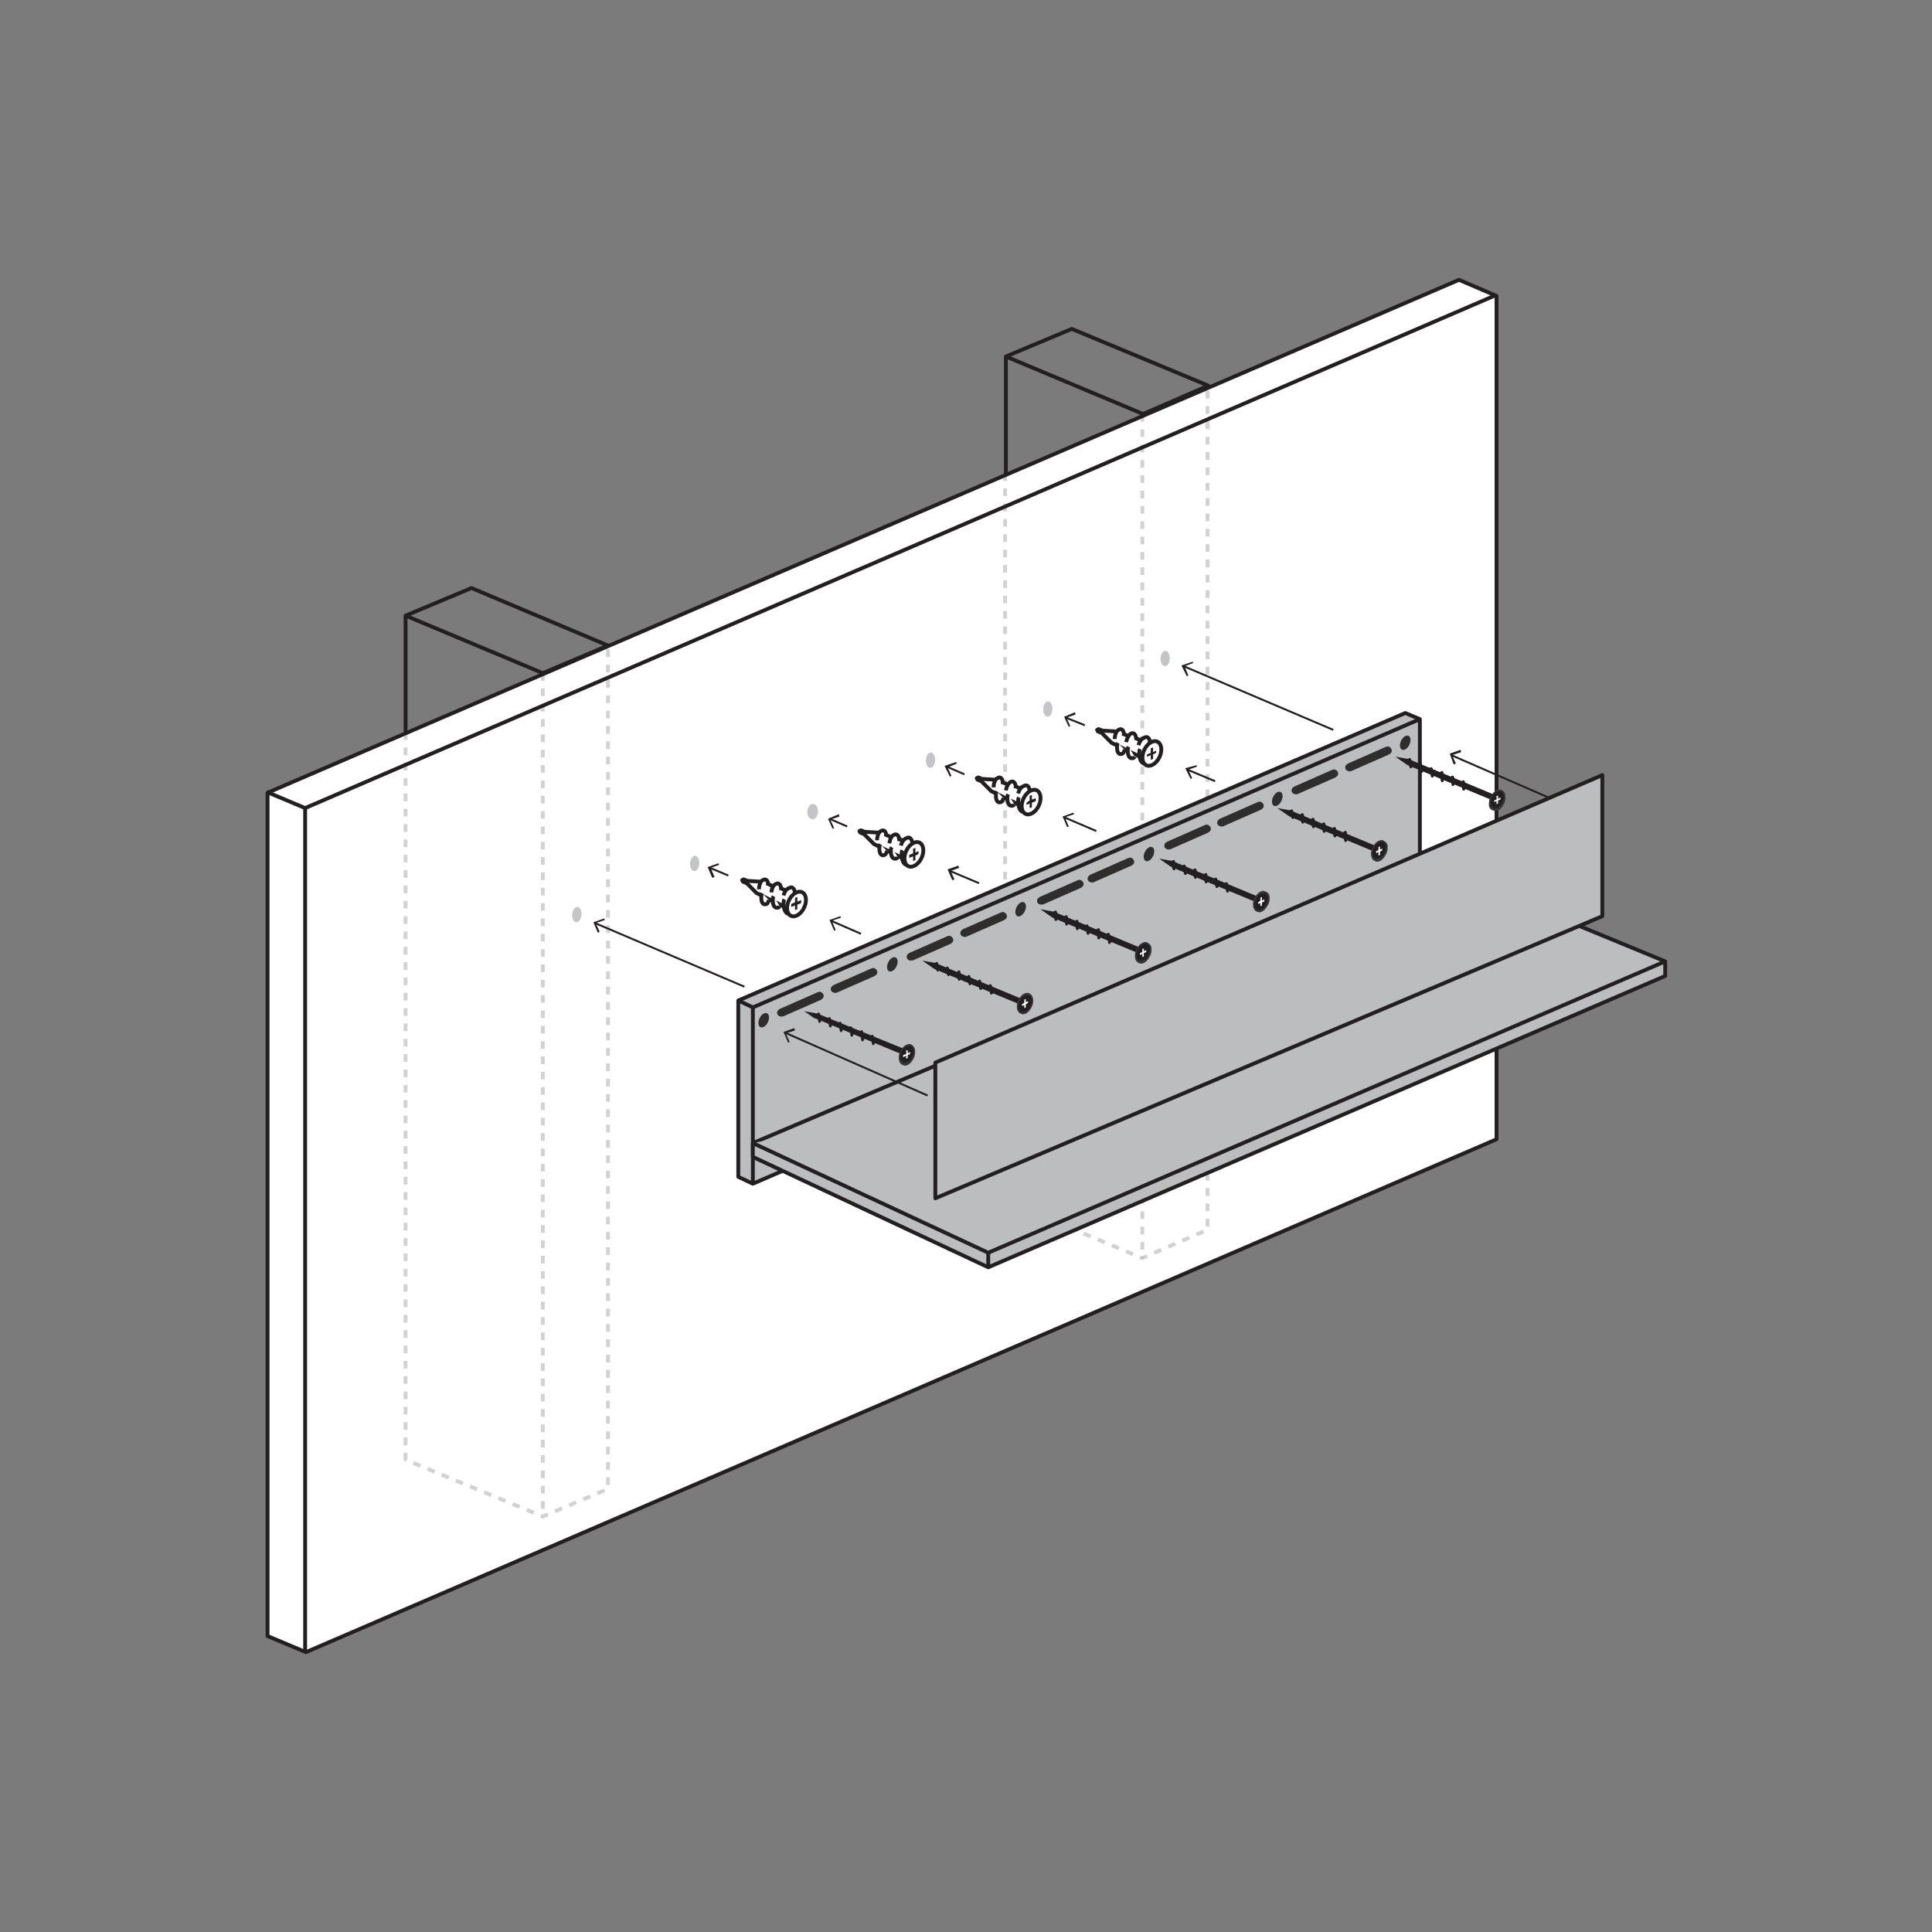 <svg xml:space="preserve" style="enable-background:new 0 0 252 252;" viewBox="0 0 252 252" y="0px" x="0px" xmlns:xlink="http://www.w3.org/1999/xlink" xmlns="http://www.w3.org/2000/svg" id="Layer_1" version="1.1">
<rect x="0" y="0" width="252" height="252" fill="#808080" stroke="none"/>
<style type="text/css">
	.st0{opacity:5.000000e-02;fill:#231F20;enable-background:new    ;}
	.st1{fill:none;stroke:#231F20;stroke-width:0.5;stroke-linejoin:round;stroke-miterlimit:10;}
	.st2{fill:#FFFFFF;stroke:#231F20;stroke-width:0.5;stroke-linejoin:round;stroke-miterlimit:10;}
	
		.st3{opacity:0.2;fill:none;stroke:#231F20;stroke-width:0.5;stroke-linejoin:round;stroke-miterlimit:10;stroke-dasharray:1,1;enable-background:new    ;}
	.st4{fill:#C4C5C7;}
	.st5{fill:#BBBDBF;stroke:#231F20;stroke-width:0.5;stroke-linejoin:round;stroke-miterlimit:10;}
	.st6{fill:none;stroke:#231F20;stroke-width:0.25;stroke-miterlimit:10;}
	.st7{fill:#231F20;}
	.st8{fill:#FFFFFF;stroke:#231F20;stroke-width:0.5;stroke-linejoin:round;stroke-miterlimit:10;}
	.st9{fill:#383334;}
	.st10{fill:#FFFFFF;}
	.st11{fill:#302D2D;}
</style>
<rect height="252" width="252" class="st0"></rect>
<g>
	<g>
		<polygon points="52.9,190.4 70.8,197.8 79.3,194.2 79.3,84.2 61.5,76.7 52.9,80.3" class="st1"></polygon>
		<polyline points="79.3,84.2 70.8,87.8 52.9,80.3" class="st1"></polyline>
		<line y2="197.8" x2="70.8" y1="87.8" x1="70.8" class="st1"></line>
	</g>
	<g>
		<polygon points="131.2,156.5 149.1,164 157.6,160.4 157.6,50.3 139.8,42.9 131.2,46.5" class="st1"></polygon>
		<polyline points="157.6,50.3 149.1,54 131.2,46.5" class="st1"></polyline>
		<line y2="164" x2="149.1" y1="54" x1="149.1" class="st1"></line>
	</g>
	<g>
		<polygon points="34.9,213.4 39.9,215.5 195.2,148.6 195.2,38.6 190.3,36.5 34.9,103.4" class="st2"></polygon>
		<polyline points="195.1,38.5 39.8,105.4 34.8,103.3" class="st1"></polyline>
		<line y2="215.4" x2="39.8" y1="105.4" x1="39.8" class="st1"></line>
	</g>
	<g>
		<polyline points="52.9,95.5 52.9,190.4 70.8,197.8 79.3,194.2 79.3,84.2" class="st3"></polyline>
		<line y2="197.8" x2="70.8" y1="87.8" x1="70.8" class="st3"></line>
	</g>
	<g>
		<polyline points="131.1,61.7 131.1,156.6 149,164.1 157.5,160.4 157.5,50.4" class="st3"></polyline>
		<line y2="164.1" x2="149" y1="54" x1="149" class="st3"></line>
	</g>
</g>
<g>
	
		<ellipse ry="0.6" rx="1" cy="119.3" cx="75.3" class="st4" transform="matrix(8.670297e-02 -0.996 0.996 8.670297e-02 -50.108 183.945)"></ellipse>
	
		<ellipse ry="0.6" rx="1" cy="112.6" cx="90.6" class="st4" transform="matrix(7.600059e-02 -0.997 0.997 7.600059e-02 -28.535 194.392)"></ellipse>
	
		<ellipse ry="0.7" rx="1" cy="105.9" cx="106" class="st4" transform="matrix(6.539733e-02 -0.998 0.998 6.539733e-02 -6.62 204.72)"></ellipse>
	
		<ellipse ry="0.6" rx="1" cy="99.2" cx="121.3" class="st4" transform="matrix(5.470015e-02 -0.999 0.999 5.470015e-02 15.636 214.906)"></ellipse>
	
		<ellipse ry="0.6" rx="1" cy="92.5" cx="136.7" class="st4" transform="matrix(4.410120e-02 -0.999 0.999 4.410120e-02 38.232 224.967)"></ellipse>
	
		<ellipse ry="0.6" rx="1" cy="85.8" cx="152" class="st4" transform="matrix(3.340140e-02 -0.999 0.999 3.340140e-02 61.184 234.873)"></ellipse>
</g>
<polygon points="96.3,153.5 98.2,154.4 185.2,116.8 185.2,93.8 183.3,93 96.3,130.5" class="st5"></polygon>
<polyline points="185.2,93.8 98.2,131.4 96.3,130.5" class="st1"></polyline>
<line y2="154.4" x2="98.2" y1="131.4" x1="98.2" class="st1"></line>
<g>
	<g>
		<line y2="120.4" x2="77.6" y1="128.7" x1="97.1" class="st6"></line>
		<g>
			<polygon points="78.8,119.8 78.9,120 77.7,120.4 78.2,121.5 78,121.7 77.4,120.3" class="st7"></polygon>
		</g>
	</g>
</g>
<g>
	<g>
		<line y2="113.2" x2="92.6" y1="114.2" x1="95" class="st6"></line>
		<g>
			<polygon points="93.7,112.6 93.8,112.8 92.7,113.2 93.2,114.4 92.9,114.5 92.3,113.1" class="st7"></polygon>
		</g>
	</g>
</g>
<g>
	<g>
		<line y2="120.1" x2="108.4" y1="121.8" x1="112.3" class="st6"></line>
		<g>
			<polygon points="109.6,119.5 109.7,119.7 108.5,120.1 109,121.3 108.8,121.4 108.2,120" class="st7"></polygon>
		</g>
	</g>
</g>
<g>
	<g>
		<line y2="106.8" x2="108.2" y1="107.8" x1="110.5" class="st6"></line>
		<g>
			<polygon points="109.4,106.2 109.5,106.5 108.3,106.9 108.8,108 108.6,108.1 108,106.8" class="st7"></polygon>
		</g>
	</g>
</g>
<g>
	<g>
		<line y2="113.6" x2="123.9" y1="115.2" x1="127.7" class="st6"></line>
		<g>
			<polygon points="125,112.9 125.1,113.2 124,113.6 124.5,114.7 124.2,114.8 123.6,113.4" class="st7"></polygon>
		</g>
	</g>
</g>
<g>
	<g>
		<line y2="100" x2="123.5" y1="101" x1="125.8" class="st6"></line>
		<g>
			<polygon points="124.7,99.4 124.8,99.6 123.6,100.1 124.1,101.2 123.9,101.3 123.2,99.9" class="st7"></polygon>
		</g>
	</g>
</g>
<g>
	<g>
		<line y2="106.6" x2="138.8" y1="108.4" x1="143" class="st6"></line>
		<g>
			<polygon points="140,106 140.1,106.2 138.9,106.6 139.4,107.8 139.2,107.9 138.6,106.5" class="st7"></polygon>
		</g>
	</g>
</g>
<g>
	<g>
		<line y2="93.6" x2="139" y1="94.6" x1="141.5" class="st6"></line>
		<g>
			<polygon points="140.2,92.9 140.3,93.2 139.1,93.6 139.6,94.7 139.4,94.8 138.8,93.5" class="st7"></polygon>
		</g>
	</g>
</g>
<g>
	<g>
		<line y2="100.4" x2="154.9" y1="101.9" x1="158.5" class="st6"></line>
		<g>
			<polygon points="156.1,99.8 156.1,100 155,100.4 155.5,101.5 155.3,101.6 154.6,100.2" class="st7"></polygon>
		</g>
	</g>
</g>
<g>
	<g>
		<line y2="86.9" x2="154.4" y1="95.2" x1="173.9" class="st6"></line>
		<g>
			<polygon points="155.6,86.3 155.6,86.5 154.5,86.9 155,88.1 154.8,88.2 154.1,86.8" class="st7"></polygon>
		</g>
	</g>
</g>
<g>
	<g>
		<path d="M129.8,101.7l-1.7-0.1l-0.5-0.2c0,0-0.2,0.1-0.2,0.1l0.1,0.2l0.5,0.2l1.3,1.3l4.5,2.2l0.8-2.1" class="st2"></path>
		<g>
			<g>
				<path d="M130.9,104.1c-0.1,0.2-0.1,0.4-0.3,0.5c-0.4,0.2-0.7-0.1-0.7-0.8c0-0.2,0-0.4,0.1-0.6" class="st2"></path>
				<path d="M129.6,102.7c0-0.5,0.2-1.1,0.5-1.2c0.3-0.2,0.7-0.1,0.7,0.7" class="st1"></path>
			</g>
			<g>
				<path d="M132.3,104.9c-0.1,0.2-0.2,0.2-0.4,0.2c-0.3,0-0.5-0.4-0.5-0.9c0,0,0-0.1,0-0.1c0-0.2,0-0.3,0.1-0.5" class="st2"></path>
				<path d="M131.2,103.1c0.1-0.6,0.4-1,0.6-1.1c0.3-0.2,0.7,0,0.7,0.8" class="st1"></path>
			</g>
			<g>
				<path d="M133.6,105.8c-0.4,0.3-0.8-0.4-0.8-1.2c0-0.2,0-0.4,0.1-0.6" class="st2"></path>
				<path d="M132.8,103.5c0.2-0.7,0.5-0.9,0.8-1c0.4-0.2,0.7,0.1,0.7,0.8" class="st1"></path>
			</g>
		</g>
		<g>
			
				<ellipse ry="1.1" rx="1.7" cy="104.6" cx="134.4" class="st8" transform="matrix(0.428 -0.904 0.904 0.428 -17.586 181.35)"></ellipse>
			<polygon points="135.1,104.1 134.6,104.3 134.6,103.7 134.3,103.8 134.3,104.4 133.9,104.7 133.9,105 134.3,104.8 
				134.3,105.4 134.6,105.3 134.6,104.7 135.1,104.5" class="st7"></polygon>
		</g>
		<line y2="102" x2="130.6" y1="102.3" x1="131.4" class="st1"></line>
		<line y2="102.5" x2="132.3" y1="102.9" x1="133.2" class="st1"></line>
	</g>
</g>
<g>
	<g>
		<path d="M114.5,108.6l-1.7-0.1l-0.5-0.2c0,0-0.2,0.1-0.2,0.1l0.1,0.2l0.5,0.2l1.3,1.3l4.5,2.2l0.8-2.1" class="st2"></path>
		<g>
			<g>
				<path d="M115.7,111c-0.1,0.2-0.1,0.4-0.3,0.5c-0.4,0.2-0.7-0.1-0.7-0.8c0-0.2,0-0.4,0.1-0.6" class="st2"></path>
				<path d="M114.4,109.6c0-0.5,0.2-1.1,0.5-1.2c0.3-0.2,0.7-0.1,0.7,0.7" class="st1"></path>
			</g>
			<g>
				<path d="M117.1,111.8c-0.1,0.2-0.2,0.2-0.4,0.2c-0.3,0-0.5-0.4-0.5-0.9c0,0,0-0.1,0-0.1c0-0.2,0-0.3,0.1-0.5" class="st2"></path>
				<path d="M116,110c0.1-0.6,0.3-1,0.6-1.1c0.3-0.2,0.7,0,0.7,0.8" class="st1"></path>
			</g>
			<g>
				<path d="M118.4,112.7c-0.4,0.3-0.8-0.4-0.8-1.2c0-0.2,0-0.4,0.1-0.6" class="st2"></path>
				<path d="M117.5,110.3c0.2-0.7,0.5-0.9,0.8-1c0.3-0.2,0.7,0.1,0.7,0.8" class="st1"></path>
			</g>
		</g>
		<g>
			
				<ellipse ry="1.1" rx="1.7" cy="111.4" cx="119.2" class="st8" transform="matrix(0.428 -0.904 0.904 0.428 -32.521 171.522)"></ellipse>
			<polygon points="119.8,111 119.4,111.2 119.4,110.6 119.1,110.7 119.1,111.3 118.6,111.5 118.6,111.9 119.1,111.7 
				119.1,112.3 119.4,112.2 119.4,111.6 119.8,111.4" class="st7"></polygon>
		</g>
		<line y2="108.8" x2="115.4" y1="109.2" x1="116.2" class="st1"></line>
		<line y2="109.4" x2="117.1" y1="109.7" x1="118" class="st1"></line>
	</g>
</g>
<g>
	<g>
		<path d="M99.2,115l-1.7-0.1l-0.5-0.2c0,0-0.2,0.1-0.2,0.1l0.1,0.2l0.5,0.2l1.3,1.3l4.5,2.2l0.8-2.1" class="st2"></path>
		<g>
			<g>
				<path d="M100.3,117.4c-0.1,0.2-0.1,0.4-0.3,0.5c-0.4,0.2-0.7-0.1-0.7-0.8c0-0.2,0-0.4,0.1-0.6" class="st2"></path>
				<path d="M99,116c0-0.5,0.2-1.1,0.5-1.2c0.3-0.2,0.7-0.1,0.7,0.7" class="st1"></path>
			</g>
			<g>
				<path d="M101.7,118.2c-0.1,0.2-0.2,0.2-0.4,0.2c-0.3,0-0.5-0.4-0.5-0.9c0,0,0-0.1,0-0.1c0-0.2,0-0.3,0.1-0.5" class="st2"></path>
				<path d="M100.6,116.4c0.1-0.6,0.3-1,0.6-1.1c0.3-0.2,0.7,0,0.7,0.8" class="st1"></path>
			</g>
			<g>
				<path d="M103,119.1c-0.4,0.3-0.8-0.4-0.8-1.2c0-0.2,0-0.4,0.1-0.6" class="st2"></path>
				<path d="M102.2,116.8c0.2-0.7,0.5-0.9,0.8-1c0.3-0.2,0.7,0.1,0.7,0.8" class="st1"></path>
			</g>
		</g>
		<g>
			
				<ellipse ry="1.1" rx="1.7" cy="117.9" cx="103.8" class="st8" transform="matrix(0.428 -0.904 0.904 0.428 -47.114 161.29)"></ellipse>
			<polygon points="104.5,117.4 104,117.6 104,117 103.7,117.1 103.7,117.7 103.2,117.9 103.2,118.3 103.7,118.1 
				103.7,118.7 104,118.6 104,118 104.5,117.8" class="st7"></polygon>
		</g>
		<line y2="115.2" x2="100" y1="115.6" x1="100.8" class="st1"></line>
		<line y2="115.8" x2="101.7" y1="116.2" x1="102.6" class="st1"></line>
	</g>
</g>
<g>
	<g>
		<path d="M145.5,95.4l-1.7-0.1l-0.5-0.2c0,0-0.2,0.1-0.2,0.1l0.1,0.2l0.5,0.2l1.3,1.3l4.5,2.2l0.8-2.1" class="st2"></path>
		<g>
			<g>
				<path d="M146.7,97.8c-0.1,0.2-0.1,0.4-0.3,0.5c-0.4,0.2-0.7-0.1-0.7-0.8c0-0.2,0-0.4,0.1-0.6" class="st2"></path>
				<path d="M145.4,96.4c0-0.5,0.2-1.1,0.5-1.2c0.3-0.2,0.7-0.1,0.7,0.7" class="st1"></path>
			</g>
			<g>
				<path d="M148,98.7c-0.1,0.2-0.2,0.2-0.4,0.2c-0.3,0-0.5-0.4-0.5-0.9c0,0,0-0.1,0-0.1c0-0.2,0-0.3,0.1-0.5" class="st2"></path>
				<path d="M146.9,96.8c0.1-0.6,0.4-1,0.6-1.1c0.3-0.2,0.7,0,0.7,0.8" class="st1"></path>
			</g>
			<g>
				<path d="M149.4,99.5c-0.4,0.3-0.8-0.4-0.8-1.2c0-0.2,0-0.4,0.1-0.6" class="st2"></path>
				<path d="M148.5,97.2c0.2-0.7,0.5-0.9,0.8-1c0.4-0.2,0.7,0.1,0.7,0.8" class="st1"></path>
			</g>
		</g>
		<g>
			
				<ellipse ry="1.1" rx="1.7" cy="98.3" cx="150.2" class="st8" transform="matrix(0.428 -0.904 0.904 0.428 -2.905 191.99)"></ellipse>
			<polygon points="150.8,97.9 150.4,98.1 150.4,97.5 150.1,97.6 150.1,98.2 149.6,98.4 149.6,98.7 150.1,98.5 
				150.1,99.1 150.4,99 150.4,98.4 150.8,98.2" class="st7"></polygon>
		</g>
		<line y2="95.7" x2="146.4" y1="96" x1="147.2" class="st1"></line>
		<line y2="96.3" x2="148.1" y1="96.6" x1="149" class="st1"></line>
	</g>
</g>
<g>
	<polygon points="98.2,150.9 128.9,165.3 217.2,127.3 217.2,125.4 185.2,112.2 98.2,149.1" class="st5"></polygon>
	<polyline points="217.2,125.4 128.9,163.4 98.2,149.1" class="st5"></polyline>
	<line y2="165.3" x2="128.9" y1="163.4" x1="128.9" class="st1"></line>
</g>
<g>
	<g>
		<path d="M183.7,99L183.7,99C183.7,99,183.6,99,183.7,99L183.7,99l-1.7-0.3l1.3,0.9l0.3,0.2l11.1,4.6l0.3-0.7L183.7,99
			z" class="st7"></path>
		<g>
			<g>
				<path d="M195,105.6c-0.1,0-0.2,0-0.3-0.1c-0.4-0.2-0.6-0.9-0.2-1.6c0.2-0.5,0.7-0.9,1.1-0.9c0.1,0,0.2,0,0.3,0.1
					c0.2,0.1,0.4,0.3,0.4,0.6c0,0.3,0,0.6-0.2,0.9C195.8,105.2,195.4,105.6,195,105.6z" class="st7"></path>
				<path d="M195.6,103.2c0.1,0,0.2,0,0.2,0c0.4,0.2,0.5,0.8,0.2,1.4c-0.2,0.5-0.6,0.8-1,0.8c-0.1,0-0.2,0-0.2,0
					c-0.4-0.2-0.5-0.8-0.2-1.4C194.8,103.5,195.2,103.2,195.6,103.2 M195.6,103L195.6,103c-0.5,0-0.9,0.4-1.2,1
					c-0.2,0.3-0.2,0.7-0.2,1c0,0.3,0.2,0.6,0.5,0.7c0.1,0,0.2,0.1,0.3,0.1c0.5,0,0.9-0.4,1.2-1c0.3-0.7,0.2-1.5-0.3-1.7
					C195.8,103,195.7,103,195.6,103L195.6,103z" class="st9"></path>
			</g>
			<polygon points="195.7,104 195.4,104.2 195.4,103.8 195.2,103.8 195.2,104.3 194.9,104.4 194.9,104.6 195.2,104.5 
				195.2,104.9 195.4,104.8 195.4,104.4 195.7,104.3" class="st10"></polygon>
		</g>
		<g>
			<g>
				<path d="M184.3,99.8c-0.1,0.2-0.1,0.4-0.2,0.4c-0.2,0.1-0.3-0.1-0.3-0.4c0-0.1,0-0.2,0-0.2" class="st7"></path>
				<path d="M183.5,99.4c0.1-0.2,0.1-0.5,0.3-0.5c0.2-0.1,0.3,0.1,0.3,0.4c0,0.1,0,0.2,0,0.3" class="st7"></path>
			</g>
			<g>
				<path d="M185.7,100.4c-0.1,0.2-0.1,0.4-0.2,0.4c-0.2,0.1-0.3-0.1-0.3-0.4c0-0.1,0-0.2,0-0.2" class="st7"></path>
				<path d="M184.9,100c0.1-0.2,0.1-0.5,0.3-0.5c0.2-0.1,0.3,0.1,0.3,0.4c0,0.1,0,0.2,0,0.3" class="st7"></path>
			</g>
			<g>
				<path d="M187.1,101c-0.1,0.2-0.1,0.4-0.2,0.4c-0.2,0.1-0.3-0.1-0.3-0.4c0-0.1,0-0.2,0-0.2" class="st7"></path>
				<path d="M186.3,100.6c0.1-0.2,0.1-0.5,0.3-0.5c0.2-0.1,0.3,0.1,0.3,0.4c0,0.1,0,0.2,0,0.3" class="st7"></path>
			</g>
			<g>
				<path d="M188.4,101.6c-0.1,0.2-0.1,0.4-0.2,0.4c-0.2,0.1-0.3-0.1-0.3-0.4c0-0.1,0-0.2,0-0.2" class="st7"></path>
				<path d="M187.7,101.1c0.1-0.2,0.1-0.5,0.3-0.5c0.2-0.1,0.3,0.1,0.3,0.4c0,0.1,0,0.2,0,0.3" class="st7"></path>
			</g>
			<g>
				<path d="M189.8,102.1c-0.1,0.2-0.1,0.4-0.2,0.4c-0.2,0.1-0.3-0.1-0.3-0.4c0-0.1,0-0.2,0-0.2" class="st7"></path>
				<path d="M189.1,101.7c0.1-0.2,0.1-0.5,0.3-0.5c0.2-0.1,0.3,0.1,0.3,0.4c0,0.1,0,0.2,0,0.3" class="st7"></path>
			</g>
			<g>
				<path d="M191.2,102.7c-0.1,0.2-0.1,0.4-0.2,0.4c-0.2,0.1-0.3-0.1-0.3-0.4c0-0.1,0-0.2,0-0.2" class="st7"></path>
				<path d="M190.5,102.3c0.1-0.2,0.1-0.5,0.3-0.5c0.2-0.1,0.3,0.1,0.3,0.4c0,0.1,0,0.2,0,0.3" class="st7"></path>
			</g>
		</g>
	</g>
	<g>
		<path d="M168.3,105.7L168.3,105.7C168.2,105.7,168.2,105.7,168.3,105.7L168.3,105.7l-1.7-0.3l1.3,0.9l0.3,0.2
			l11.1,4.6l0.3-0.7L168.3,105.7z" class="st7"></path>
		<g>
			<g>
				<path d="M179.6,112.2c-0.1,0-0.2,0-0.3-0.1c-0.4-0.2-0.6-0.9-0.2-1.6c0.2-0.5,0.7-0.9,1.1-0.9c0.1,0,0.2,0,0.3,0.1
					c0.2,0.1,0.4,0.3,0.4,0.6c0,0.3,0,0.6-0.2,0.9C180.4,111.9,180,112.2,179.6,112.2z" class="st7"></path>
				<path d="M180.2,109.8c0.1,0,0.2,0,0.2,0c0.4,0.2,0.5,0.8,0.2,1.4c-0.2,0.5-0.6,0.8-1,0.8c-0.1,0-0.2,0-0.2,0
					c-0.4-0.2-0.5-0.8-0.2-1.4C179.4,110.2,179.8,109.8,180.2,109.8 M180.2,109.6L180.2,109.6c-0.5,0-0.9,0.4-1.2,1
					c-0.3,0.7-0.2,1.5,0.3,1.7c0.1,0,0.2,0.1,0.3,0.1c0.5,0,0.9-0.4,1.2-1c0.2-0.3,0.2-0.7,0.2-1c0-0.3-0.2-0.6-0.5-0.7
					C180.4,109.6,180.3,109.6,180.2,109.6L180.2,109.6z" class="st9"></path>
			</g>
			<polygon points="180.3,110.7 180,110.8 180,110.4 179.8,110.5 179.8,110.9 179.5,111 179.5,111.3 179.8,111.1 
				179.8,111.6 180,111.5 180,111.1 180.3,110.9" class="st10"></polygon>
		</g>
		<g>
			<g>
				<path d="M168.9,106.4c-0.1,0.2-0.1,0.4-0.2,0.4c-0.2,0.1-0.3-0.1-0.3-0.4c0-0.1,0-0.2,0-0.2" class="st7"></path>
				<path d="M168.1,106.1c0.1-0.2,0.1-0.5,0.3-0.5c0.2-0.1,0.3,0.1,0.3,0.4c0,0.1,0,0.2,0,0.3" class="st7"></path>
			</g>
			<g>
				<path d="M170.2,107c-0.1,0.2-0.1,0.4-0.2,0.4c-0.2,0.1-0.3-0.1-0.3-0.4c0-0.1,0-0.2,0-0.2" class="st7"></path>
				<path d="M169.5,106.6c0.1-0.2,0.1-0.5,0.3-0.5c0.2-0.1,0.3,0.1,0.3,0.4c0,0.1,0,0.2,0,0.3" class="st7"></path>
			</g>
			<g>
				<path d="M171.6,107.6c-0.1,0.2-0.1,0.4-0.2,0.4c-0.2,0.1-0.3-0.1-0.3-0.4c0-0.1,0-0.2,0-0.2" class="st7"></path>
				<path d="M170.9,107.2c0.1-0.2,0.1-0.5,0.3-0.5c0.2-0.1,0.3,0.1,0.3,0.4c0,0.1,0,0.2,0,0.3" class="st7"></path>
			</g>
			<g>
				<path d="M173,108.2c-0.1,0.2-0.1,0.4-0.2,0.4c-0.2,0.1-0.3-0.1-0.3-0.4c0-0.1,0-0.2,0-0.2" class="st7"></path>
				<path d="M172.3,107.8c0.1-0.2,0.1-0.5,0.3-0.5c0.2-0.1,0.3,0.1,0.3,0.4c0,0.1,0,0.2,0,0.3" class="st7"></path>
			</g>
			<g>
				<path d="M174.4,108.8c-0.1,0.2-0.1,0.4-0.2,0.4c-0.2,0.1-0.3-0.1-0.3-0.4c0-0.1,0-0.2,0-0.2" class="st7"></path>
				<path d="M173.7,108.4c0.1-0.2,0.1-0.5,0.3-0.5c0.2-0.1,0.3,0.1,0.3,0.4c0,0.1,0,0.2,0,0.3" class="st7"></path>
			</g>
			<g>
				<path d="M175.8,109.4c-0.1,0.2-0.1,0.4-0.2,0.4c-0.2,0.1-0.3-0.1-0.3-0.4c0-0.1,0-0.2,0-0.2" class="st7"></path>
				<path d="M175.1,108.9c0.1-0.2,0.1-0.5,0.3-0.5c0.2-0.1,0.3,0.1,0.3,0.4c0,0.1,0,0.2,0,0.3" class="st7"></path>
			</g>
		</g>
	</g>
	<g>
		<path d="M152.9,112.3L152.9,112.3C152.9,112.3,152.8,112.3,152.9,112.3L152.9,112.3l-1.7-0.3l1.3,0.9l0.3,0.2
			l11.1,4.6l0.3-0.7L152.9,112.3z" class="st7"></path>
		<g>
			<g>
				<path d="M164.2,118.9c-0.1,0-0.2,0-0.3-0.1c-0.4-0.2-0.6-0.9-0.2-1.6c0.2-0.5,0.7-0.9,1.1-0.9c0.1,0,0.2,0,0.3,0.1
					c0.2,0.1,0.3,0.2,0.4,0.4c0.1,0.3,0.1,0.8-0.1,1.2C165,118.5,164.6,118.9,164.2,118.9z" class="st7"></path>
				<path d="M164.8,116.5c0.1,0,0.2,0,0.2,0c0.4,0.2,0.5,0.8,0.2,1.4c-0.2,0.5-0.6,0.8-1,0.8c-0.1,0-0.2,0-0.2,0
					c-0.4-0.2-0.5-0.8-0.2-1.4C164,116.8,164.4,116.5,164.8,116.5 M164.8,116.2L164.8,116.2c-0.5,0-0.9,0.4-1.2,1
					c-0.3,0.7-0.2,1.5,0.3,1.7c0.1,0,0.2,0.1,0.3,0.1c0.5,0,0.9-0.4,1.2-1c0.2-0.3,0.2-0.7,0.2-1c0-0.3-0.2-0.6-0.5-0.7
					C165,116.3,164.9,116.2,164.8,116.2L164.8,116.2z" class="st9"></path>
			</g>
			<polygon points="164.9,117.3 164.6,117.5 164.6,117 164.4,117.1 164.4,117.5 164.1,117.7 164.1,117.9 164.4,117.8 
				164.4,118.2 164.6,118.1 164.6,117.7 164.9,117.6" class="st10"></polygon>
		</g>
		<g>
			<g>
				<path d="M153.4,113.1c-0.1,0.2-0.1,0.4-0.2,0.4c-0.2,0.1-0.3-0.1-0.3-0.4c0-0.1,0-0.2,0-0.2" class="st7"></path>
				<path d="M152.7,112.7c0.1-0.2,0.1-0.5,0.3-0.5c0.2-0.1,0.3,0.1,0.3,0.4c0,0.1,0,0.2,0,0.3" class="st7"></path>
			</g>
			<g>
				<path d="M154.9,113.7c-0.1,0.2-0.1,0.4-0.2,0.4c-0.2,0.1-0.3-0.1-0.3-0.4c0-0.1,0-0.2,0-0.2" class="st7"></path>
				<path d="M154.1,113.3c0.1-0.2,0.1-0.5,0.3-0.5c0.2-0.1,0.3,0.1,0.3,0.4c0,0.1,0,0.2,0,0.3" class="st7"></path>
			</g>
			<g>
				<path d="M156.2,114.2c-0.1,0.2-0.1,0.4-0.2,0.4c-0.2,0.1-0.3-0.1-0.3-0.4c0-0.1,0-0.2,0-0.2" class="st7"></path>
				<path d="M155.5,113.8c0.1-0.2,0.1-0.5,0.3-0.5c0.2-0.1,0.3,0.1,0.3,0.4c0,0.1,0,0.2,0,0.3" class="st7"></path>
			</g>
			<g>
				<path d="M157.6,114.8c-0.1,0.2-0.1,0.4-0.2,0.4c-0.2,0.1-0.3-0.1-0.3-0.4c0-0.1,0-0.2,0-0.2" class="st7"></path>
				<path d="M156.9,114.4c0.1-0.2,0.1-0.5,0.3-0.5c0.2-0.1,0.3,0.1,0.3,0.4c0,0.1,0,0.2,0,0.3" class="st7"></path>
			</g>
			<g>
				<path d="M159,115.4c-0.1,0.2-0.1,0.4-0.2,0.4c-0.2,0.1-0.3-0.1-0.3-0.4c0-0.1,0-0.2,0-0.2" class="st7"></path>
				<path d="M158.2,115c0.1-0.2,0.1-0.5,0.3-0.5c0.2-0.1,0.3,0.1,0.3,0.4c0,0.1,0,0.2,0,0.3" class="st7"></path>
			</g>
			<g>
				<path d="M160.4,116c-0.1,0.2-0.1,0.4-0.2,0.4c-0.2,0.1-0.3-0.1-0.3-0.4c0-0.1,0-0.2,0-0.2" class="st7"></path>
				<path d="M159.6,115.6c0.1-0.2,0.1-0.5,0.3-0.5c0.2-0.1,0.3,0.1,0.3,0.4c0,0.1,0,0.2,0,0.3" class="st7"></path>
			</g>
		</g>
	</g>
	<g>
		<path d="M137.4,118.9L137.4,118.9C137.4,118.9,137.4,119,137.4,118.9L137.4,118.9l-1.7-0.3l1.3,0.9l0.3,0.2l11.1,4.6
			l0.3-0.7L137.4,118.9z" class="st7"></path>
		<g>
			<g>
				<path d="M148.8,125.5c-0.1,0-0.2,0-0.3-0.1c-0.4-0.2-0.6-0.9-0.2-1.6c0.2-0.5,0.7-0.9,1.1-0.9c0.1,0,0.2,0,0.3,0.1
					c0.2,0.1,0.4,0.3,0.4,0.6c0,0.3,0,0.6-0.2,0.9C149.6,125.2,149.2,125.5,148.8,125.5z" class="st7"></path>
				<path d="M149.4,123.1c0.1,0,0.2,0,0.2,0c0.4,0.2,0.5,0.8,0.2,1.4c-0.2,0.5-0.6,0.8-1,0.8c-0.1,0-0.2,0-0.2,0
					c-0.4-0.2-0.5-0.8-0.2-1.4C148.6,123.4,149,123.1,149.4,123.1 M149.4,122.9L149.4,122.9c-0.5,0-0.9,0.4-1.2,1
					c-0.3,0.7-0.2,1.5,0.3,1.7c0.1,0,0.2,0.1,0.3,0.1c0.5,0,0.9-0.4,1.2-1c0.2-0.3,0.2-0.7,0.2-1c0-0.3-0.2-0.6-0.5-0.7
					C149.6,122.9,149.5,122.9,149.4,122.9L149.4,122.9z" class="st9"></path>
			</g>
			<polygon points="149.5,123.9 149.2,124.1 149.2,123.7 149,123.8 149,124.2 148.7,124.3 148.7,124.6 149,124.4 
				149,124.8 149.2,124.8 149.2,124.3 149.5,124.2" class="st10"></polygon>
		</g>
		<g>
			<g>
				<path d="M138,119.7c-0.1,0.2-0.1,0.4-0.2,0.4c-0.2,0.1-0.3-0.1-0.3-0.4c0-0.1,0-0.2,0-0.2" class="st7"></path>
				<path d="M137.3,119.3c0.1-0.2,0.1-0.5,0.3-0.5c0.2-0.1,0.3,0.1,0.3,0.4c0,0.1,0,0.2,0,0.3" class="st7"></path>
			</g>
			<g>
				<path d="M139.4,120.3c-0.1,0.2-0.1,0.4-0.2,0.4c-0.2,0.1-0.3-0.1-0.3-0.4c0-0.1,0-0.2,0-0.2" class="st7"></path>
				<path d="M138.7,119.9c0.1-0.2,0.1-0.5,0.3-0.5c0.2-0.1,0.3,0.1,0.3,0.4c0,0.1,0,0.2,0,0.3" class="st7"></path>
			</g>
			<g>
				<path d="M140.8,120.9c-0.1,0.2-0.1,0.4-0.2,0.4c-0.2,0.1-0.3-0.1-0.3-0.4c0-0.1,0-0.2,0-0.2" class="st7"></path>
				<path d="M140.1,120.5c0.1-0.2,0.1-0.5,0.3-0.5c0.2-0.1,0.3,0.1,0.3,0.4c0,0.1,0,0.2,0,0.3" class="st7"></path>
			</g>
			<g>
				<path d="M142.2,121.5c-0.1,0.2-0.1,0.4-0.2,0.4c-0.2,0.1-0.3-0.1-0.3-0.4c0-0.1,0-0.2,0-0.2" class="st7"></path>
				<path d="M141.4,121.1c0.1-0.2,0.1-0.5,0.3-0.5c0.2-0.1,0.3,0.1,0.3,0.4c0,0.1,0,0.2,0,0.3" class="st7"></path>
			</g>
			<g>
				<path d="M143.6,122.1c-0.1,0.2-0.1,0.4-0.2,0.4c-0.2,0.1-0.3-0.1-0.3-0.4c0-0.1,0-0.2,0-0.2" class="st7"></path>
				<path d="M142.9,121.6c0.1-0.2,0.1-0.5,0.3-0.5c0.2-0.1,0.3,0.1,0.3,0.4c0,0.1,0,0.2,0,0.3" class="st7"></path>
			</g>
			<g>
				<path d="M145,122.7c-0.1,0.2-0.1,0.4-0.2,0.4c-0.2,0.1-0.3-0.1-0.3-0.4c0-0.1,0-0.2,0-0.2" class="st7"></path>
				<path d="M144.2,122.2c0.1-0.2,0.1-0.5,0.3-0.5c0.2-0.1,0.3,0.1,0.3,0.4c0,0.1,0,0.2,0,0.3" class="st7"></path>
			</g>
		</g>
	</g>
	<g>
		<path d="M122,125.6L122,125.6C122,125.6,122,125.6,122,125.6L122,125.6l-1.7-0.3l1.3,0.9l0.3,0.2l11.1,4.6l0.3-0.7
			L122,125.6z" class="st7"></path>
		<g>
			<g>
				<path d="M133.4,132.2c-0.1,0-0.2,0-0.3-0.1c-0.2-0.1-0.4-0.3-0.4-0.6c0-0.3,0-0.6,0.2-0.9c0.2-0.5,0.7-0.9,1.1-0.9
					c0.1,0,0.2,0,0.3,0.1c0.4,0.2,0.6,0.9,0.2,1.6C134.2,131.8,133.8,132.2,133.4,132.2z" class="st7"></path>
				<path d="M134,129.8c0.1,0,0.2,0,0.2,0c0.4,0.2,0.5,0.8,0.2,1.4c-0.2,0.5-0.6,0.8-1,0.8c-0.1,0-0.2,0-0.2,0
					c-0.4-0.2-0.5-0.8-0.2-1.4C133.2,130.1,133.6,129.8,134,129.8 M134,129.5L134,129.5c-0.5,0-0.9,0.4-1.2,1
					c-0.3,0.7-0.2,1.5,0.3,1.7c0.1,0,0.2,0.1,0.3,0.1c0.5,0,0.9-0.4,1.2-1c0.3-0.7,0.2-1.5-0.3-1.7
					C134.2,129.5,134.1,129.5,134,129.5L134,129.5z" class="st9"></path>
			</g>
			<polygon points="134.1,130.6 133.8,130.7 133.8,130.3 133.6,130.4 133.6,130.8 133.3,131 133.3,131.2 133.6,131.1 
				133.6,131.5 133.8,131.4 133.8,131 134.1,130.8" class="st10"></polygon>
		</g>
		<g>
			<g>
				<path d="M122.6,126.3c-0.1,0.2-0.2,0.4-0.2,0.4c-0.2,0.1-0.3-0.1-0.3-0.4c0-0.1,0-0.2,0-0.2" class="st7"></path>
				<path d="M121.8,126c0.1-0.2,0.2-0.5,0.3-0.5c0.2-0.1,0.3,0.1,0.3,0.4c0,0.1,0,0.2,0,0.3" class="st7"></path>
			</g>
			<g>
				<path d="M124,126.9c-0.1,0.2-0.2,0.4-0.2,0.4c-0.2,0.1-0.3-0.1-0.3-0.4c0-0.1,0-0.2,0-0.2" class="st7"></path>
				<path d="M123.2,126.6c0.1-0.2,0.2-0.5,0.3-0.5c0.2-0.1,0.3,0.1,0.3,0.4c0,0.1,0,0.2,0,0.3" class="st7"></path>
			</g>
			<g>
				<path d="M125.4,127.5c-0.1,0.2-0.2,0.4-0.2,0.4c-0.2,0.1-0.3-0.1-0.3-0.4c0-0.1,0-0.2,0-0.2" class="st7"></path>
				<path d="M124.7,127.1c0.1-0.2,0.2-0.5,0.3-0.5c0.2-0.1,0.3,0.1,0.3,0.4c0,0.1,0,0.2,0,0.3" class="st7"></path>
			</g>
			<g>
				<path d="M126.8,128.1c-0.1,0.2-0.2,0.4-0.2,0.4c-0.2,0.1-0.3-0.1-0.3-0.4c0-0.1,0-0.2,0-0.2" class="st7"></path>
				<path d="M126,127.7c0.1-0.2,0.2-0.5,0.3-0.5c0.2-0.1,0.3,0.1,0.3,0.4c0,0.1,0,0.2,0,0.3" class="st7"></path>
			</g>
			<g>
				<path d="M128.2,128.7c-0.1,0.2-0.1,0.4-0.2,0.4c-0.2,0.1-0.3-0.1-0.3-0.4c0-0.1,0-0.2,0-0.2" class="st7"></path>
				<path d="M127.4,128.3c0.1-0.2,0.2-0.5,0.3-0.5c0.2-0.1,0.3,0.1,0.3,0.4c0,0.1,0,0.2,0,0.3" class="st7"></path>
			</g>
			<g>
				<path d="M129.6,129.3c-0.1,0.2-0.1,0.4-0.2,0.4c-0.2,0.1-0.3-0.1-0.3-0.4c0-0.1,0-0.2,0-0.2" class="st7"></path>
				<path d="M128.8,128.9c0.1-0.2,0.1-0.5,0.3-0.5c0.2-0.1,0.3,0.1,0.3,0.4c0,0.1,0,0.2,0,0.3" class="st7"></path>
			</g>
		</g>
	</g>
	<g>
		<path d="M106.6,132.2L106.6,132.2C106.6,132.2,106.6,132.2,106.6,132.2L106.6,132.2l-1.7-0.3l1.3,0.9l0.3,0.1
			l11.1,4.6l0.3-0.7L106.6,132.2z" class="st7"></path>
		<g>
			<g>
				<path d="M118,138.8c-0.1,0-0.2,0-0.3-0.1c-0.4-0.2-0.6-0.9-0.2-1.6c0.2-0.5,0.7-0.9,1.1-0.9c0.1,0,0.2,0,0.3,0.1
					c0.4,0.2,0.6,0.9,0.2,1.6C118.8,138.4,118.4,138.8,118,138.8z" class="st7"></path>
				<path d="M118.6,136.4c0.1,0,0.2,0,0.2,0c0.4,0.2,0.5,0.8,0.2,1.4c-0.2,0.5-0.6,0.8-1,0.8c-0.1,0-0.2,0-0.2,0
					c-0.4-0.2-0.5-0.8-0.2-1.4C117.8,136.7,118.2,136.4,118.6,136.4 M118.6,136.2L118.6,136.2c-0.5,0-0.9,0.4-1.2,1
					c-0.3,0.7-0.2,1.5,0.3,1.7c0.1,0,0.2,0.1,0.3,0.1c0.5,0,0.9-0.4,1.2-1c0.3-0.7,0.2-1.5-0.3-1.7
					C118.8,136.2,118.7,136.2,118.6,136.2L118.6,136.2z" class="st9"></path>
			</g>
			<polygon points="118.7,137.2 118.4,137.4 118.4,137 118.2,137 118.2,137.5 117.8,137.6 117.8,137.9 118.2,137.7 
				118.2,138.1 118.4,138 118.4,137.6 118.7,137.5" class="st10"></polygon>
		</g>
		<g>
			<g>
				<path d="M107.2,133c-0.1,0.2-0.2,0.4-0.2,0.4c-0.2,0.1-0.3-0.1-0.3-0.4c0-0.1,0-0.2,0-0.2" class="st7"></path>
				<path d="M106.4,132.6c0.1-0.2,0.2-0.5,0.3-0.5c0.2-0.1,0.3,0.1,0.3,0.4c0,0.1,0,0.2,0,0.3" class="st7"></path>
			</g>
			<g>
				<path d="M108.6,133.6c-0.1,0.2-0.2,0.4-0.2,0.4c-0.2,0.1-0.3-0.1-0.3-0.4c0-0.1,0-0.2,0-0.2" class="st7"></path>
				<path d="M107.8,133.2c0.1-0.2,0.2-0.5,0.3-0.5c0.2-0.1,0.3,0.1,0.3,0.4c0,0.1,0,0.2,0,0.3" class="st7"></path>
			</g>
			<g>
				<path d="M110,134.2c-0.1,0.2-0.2,0.4-0.2,0.4c-0.2,0.1-0.3-0.1-0.3-0.4c0-0.1,0-0.2,0-0.2" class="st7"></path>
				<path d="M109.2,133.8c0.1-0.2,0.2-0.5,0.3-0.5c0.2-0.1,0.3,0.1,0.3,0.4c0,0.1,0,0.2,0,0.3" class="st7"></path>
			</g>
			<g>
				<path d="M111.4,134.8c-0.1,0.2-0.2,0.4-0.2,0.4c-0.2,0.1-0.3-0.1-0.3-0.4c0-0.1,0-0.2,0-0.2" class="st7"></path>
				<path d="M110.6,134.4c0.1-0.2,0.2-0.5,0.3-0.5c0.2-0.1,0.3,0.1,0.3,0.4c0,0.1,0,0.2,0,0.3" class="st7"></path>
			</g>
			<g>
				<path d="M112.8,135.4c-0.1,0.2-0.2,0.4-0.2,0.4c-0.2,0.1-0.3-0.1-0.3-0.4c0-0.1,0-0.2,0-0.2" class="st7"></path>
				<path d="M112,134.9c0.1-0.2,0.2-0.5,0.3-0.5c0.2-0.1,0.3,0.1,0.3,0.4c0,0.1,0,0.2,0,0.3" class="st7"></path>
			</g>
			<g>
				<path d="M114.2,135.9c-0.1,0.2-0.2,0.4-0.2,0.4c-0.2,0.1-0.3-0.1-0.3-0.4c0-0.1,0-0.2,0-0.2" class="st7"></path>
				<path d="M113.4,135.5c0.1-0.2,0.2-0.5,0.3-0.5c0.2-0.1,0.3,0.1,0.3,0.4c0,0.1,0,0.2,0,0.3" class="st7"></path>
			</g>
		</g>
	</g>
</g>
<g>
	<g>
		<line y2="134.7" x2="102.4" y1="142.9" x1="121" class="st6"></line>
		<g>
			<polygon points="103.6,134.1 103.7,134.4 102.5,134.8 103,135.9 102.8,136 102.2,134.6" class="st7"></polygon>
		</g>
	</g>
</g>
<g>
	<g>
		<line y2="98.5" x2="189.3" y1="106.6" x1="207.9" class="st6"></line>
		<g>
			<polygon points="190.5,97.8 190.6,98.1 189.4,98.5 189.9,99.6 189.6,99.7 189.1,98.3" class="st7"></polygon>
		</g>
	</g>
</g>
<polygon points="122,156.3 209,119.5 209,101.1 122,138.6" class="st5"></polygon>
<g>
	<g>
		<g>
			<ellipse ry="0.6" rx="1" cy="133" cx="99.6" class="st11" transform="matrix(0.428 -0.904 0.904 0.428 -63.247 166.186)"></ellipse>
		</g>
		<g>
			
				<ellipse ry="0.6" rx="1" cy="125.8" cx="116.4" class="st11" transform="matrix(0.428 -0.904 0.904 0.428 -47.149 177.17)"></ellipse>
		</g>
		<g>
			
				<ellipse ry="0.6" rx="1" cy="118.6" cx="133.1" class="st11" transform="matrix(0.428 -0.904 0.904 0.428 -31.052 188.154)"></ellipse>
		</g>
		<g>
			
				<ellipse ry="0.6" rx="1" cy="111.4" cx="149.8" class="st11" transform="matrix(0.428 -0.904 0.904 0.428 -14.955 199.138)"></ellipse>
		</g>
		<g>
			
				<ellipse ry="0.6" rx="1" cy="104.2" cx="166.5" class="st11" transform="matrix(0.428 -0.904 0.904 0.428 1.142 210.122)"></ellipse>
		</g>
		<g>
			
				<ellipse ry="0.6" rx="1" cy="96.9" cx="183.3" class="st11" transform="matrix(0.428 -0.904 0.904 0.428 17.24 221.106)"></ellipse>
		</g>
	</g>
	<g>
		<path d="M101.9,132.6c-0.2,0-0.4-0.1-0.5-0.3c-0.1-0.3,0-0.5,0.3-0.7l5-2.2c0.3-0.1,0.5,0,0.7,0.3
			c0.1,0.3,0,0.5-0.3,0.7l-5,2.2C102.1,132.5,102,132.6,101.9,132.6z" class="st11"></path>
	</g>
	<g>
		<path d="M108.9,129.5c-0.2,0-0.4-0.1-0.5-0.3c-0.1-0.3,0-0.5,0.3-0.7l5-2.2c0.3-0.1,0.5,0,0.7,0.3
			c0.1,0.3,0,0.5-0.3,0.7l-5,2.2C109,129.5,109,129.5,108.9,129.5z" class="st11"></path>
	</g>
	<g>
		<path d="M118.8,125.3c-0.2,0-0.4-0.1-0.5-0.3c-0.1-0.3,0-0.5,0.3-0.7l5-2.2c0.3-0.1,0.5,0,0.7,0.3
			c0.1,0.3,0,0.5-0.3,0.7l-5,2.2C119,125.2,118.9,125.3,118.8,125.3z" class="st11"></path>
	</g>
	<g>
		<path d="M125.8,122.2c-0.2,0-0.4-0.1-0.5-0.3c-0.1-0.3,0-0.5,0.3-0.7l5-2.2c0.3-0.1,0.5,0,0.7,0.3
			c0.1,0.3,0,0.5-0.3,0.7l-5,2.2C126,122.2,125.9,122.2,125.8,122.2z" class="st11"></path>
	</g>
	<g>
		<path d="M135.8,118c-0.2,0-0.4-0.1-0.5-0.3c-0.1-0.3,0-0.5,0.3-0.7l5-2.2c0.3-0.1,0.5,0,0.7,0.3
			c0.1,0.3,0,0.5-0.3,0.7l-5,2.2C135.9,117.9,135.8,118,135.8,118z" class="st11"></path>
	</g>
	<g>
		<path d="M142.4,115.1c-0.2,0-0.4-0.1-0.5-0.3c-0.1-0.3,0-0.5,0.3-0.7l5-2.2c0.3-0.1,0.5,0,0.7,0.3
			c0.1,0.3,0,0.5-0.3,0.7l-5,2.2C142.6,115.1,142.5,115.1,142.4,115.1z" class="st11"></path>
	</g>
	<g>
		<path d="M152.4,110.8c-0.2,0-0.4-0.1-0.5-0.3c-0.1-0.3,0-0.5,0.3-0.7l5-2.2c0.3-0.1,0.5,0,0.7,0.3
			c0.1,0.3,0,0.5-0.3,0.7l-5,2.2C152.5,110.8,152.4,110.8,152.4,110.8z" class="st11"></path>
	</g>
	<g>
		<path d="M159.3,107.8c-0.2,0-0.4-0.1-0.5-0.3c-0.1-0.3,0-0.5,0.3-0.7l5-2.2c0.3-0.1,0.5,0,0.7,0.3
			c0.1,0.3,0,0.5-0.3,0.7l-5,2.2C159.5,107.8,159.4,107.8,159.3,107.8z" class="st11"></path>
	</g>
	<g>
		<path d="M169,103.6c-0.2,0-0.4-0.1-0.5-0.3c-0.1-0.3,0-0.5,0.3-0.7l5-2.2c0.3-0.1,0.5,0,0.7,0.3
			c0.1,0.3,0,0.5-0.3,0.7l-5,2.2C169.1,103.6,169,103.6,169,103.6z" class="st11"></path>
	</g>
	<g>
		<path d="M176,100.6c-0.2,0-0.4-0.1-0.5-0.3c-0.1-0.3,0-0.5,0.3-0.7l5-2.2c0.3-0.1,0.5,0,0.7,0.3
			c0.1,0.3,0,0.5-0.3,0.7l-5,2.2C176.1,100.6,176,100.6,176,100.6z" class="st11"></path>
	</g>
</g>
</svg>
